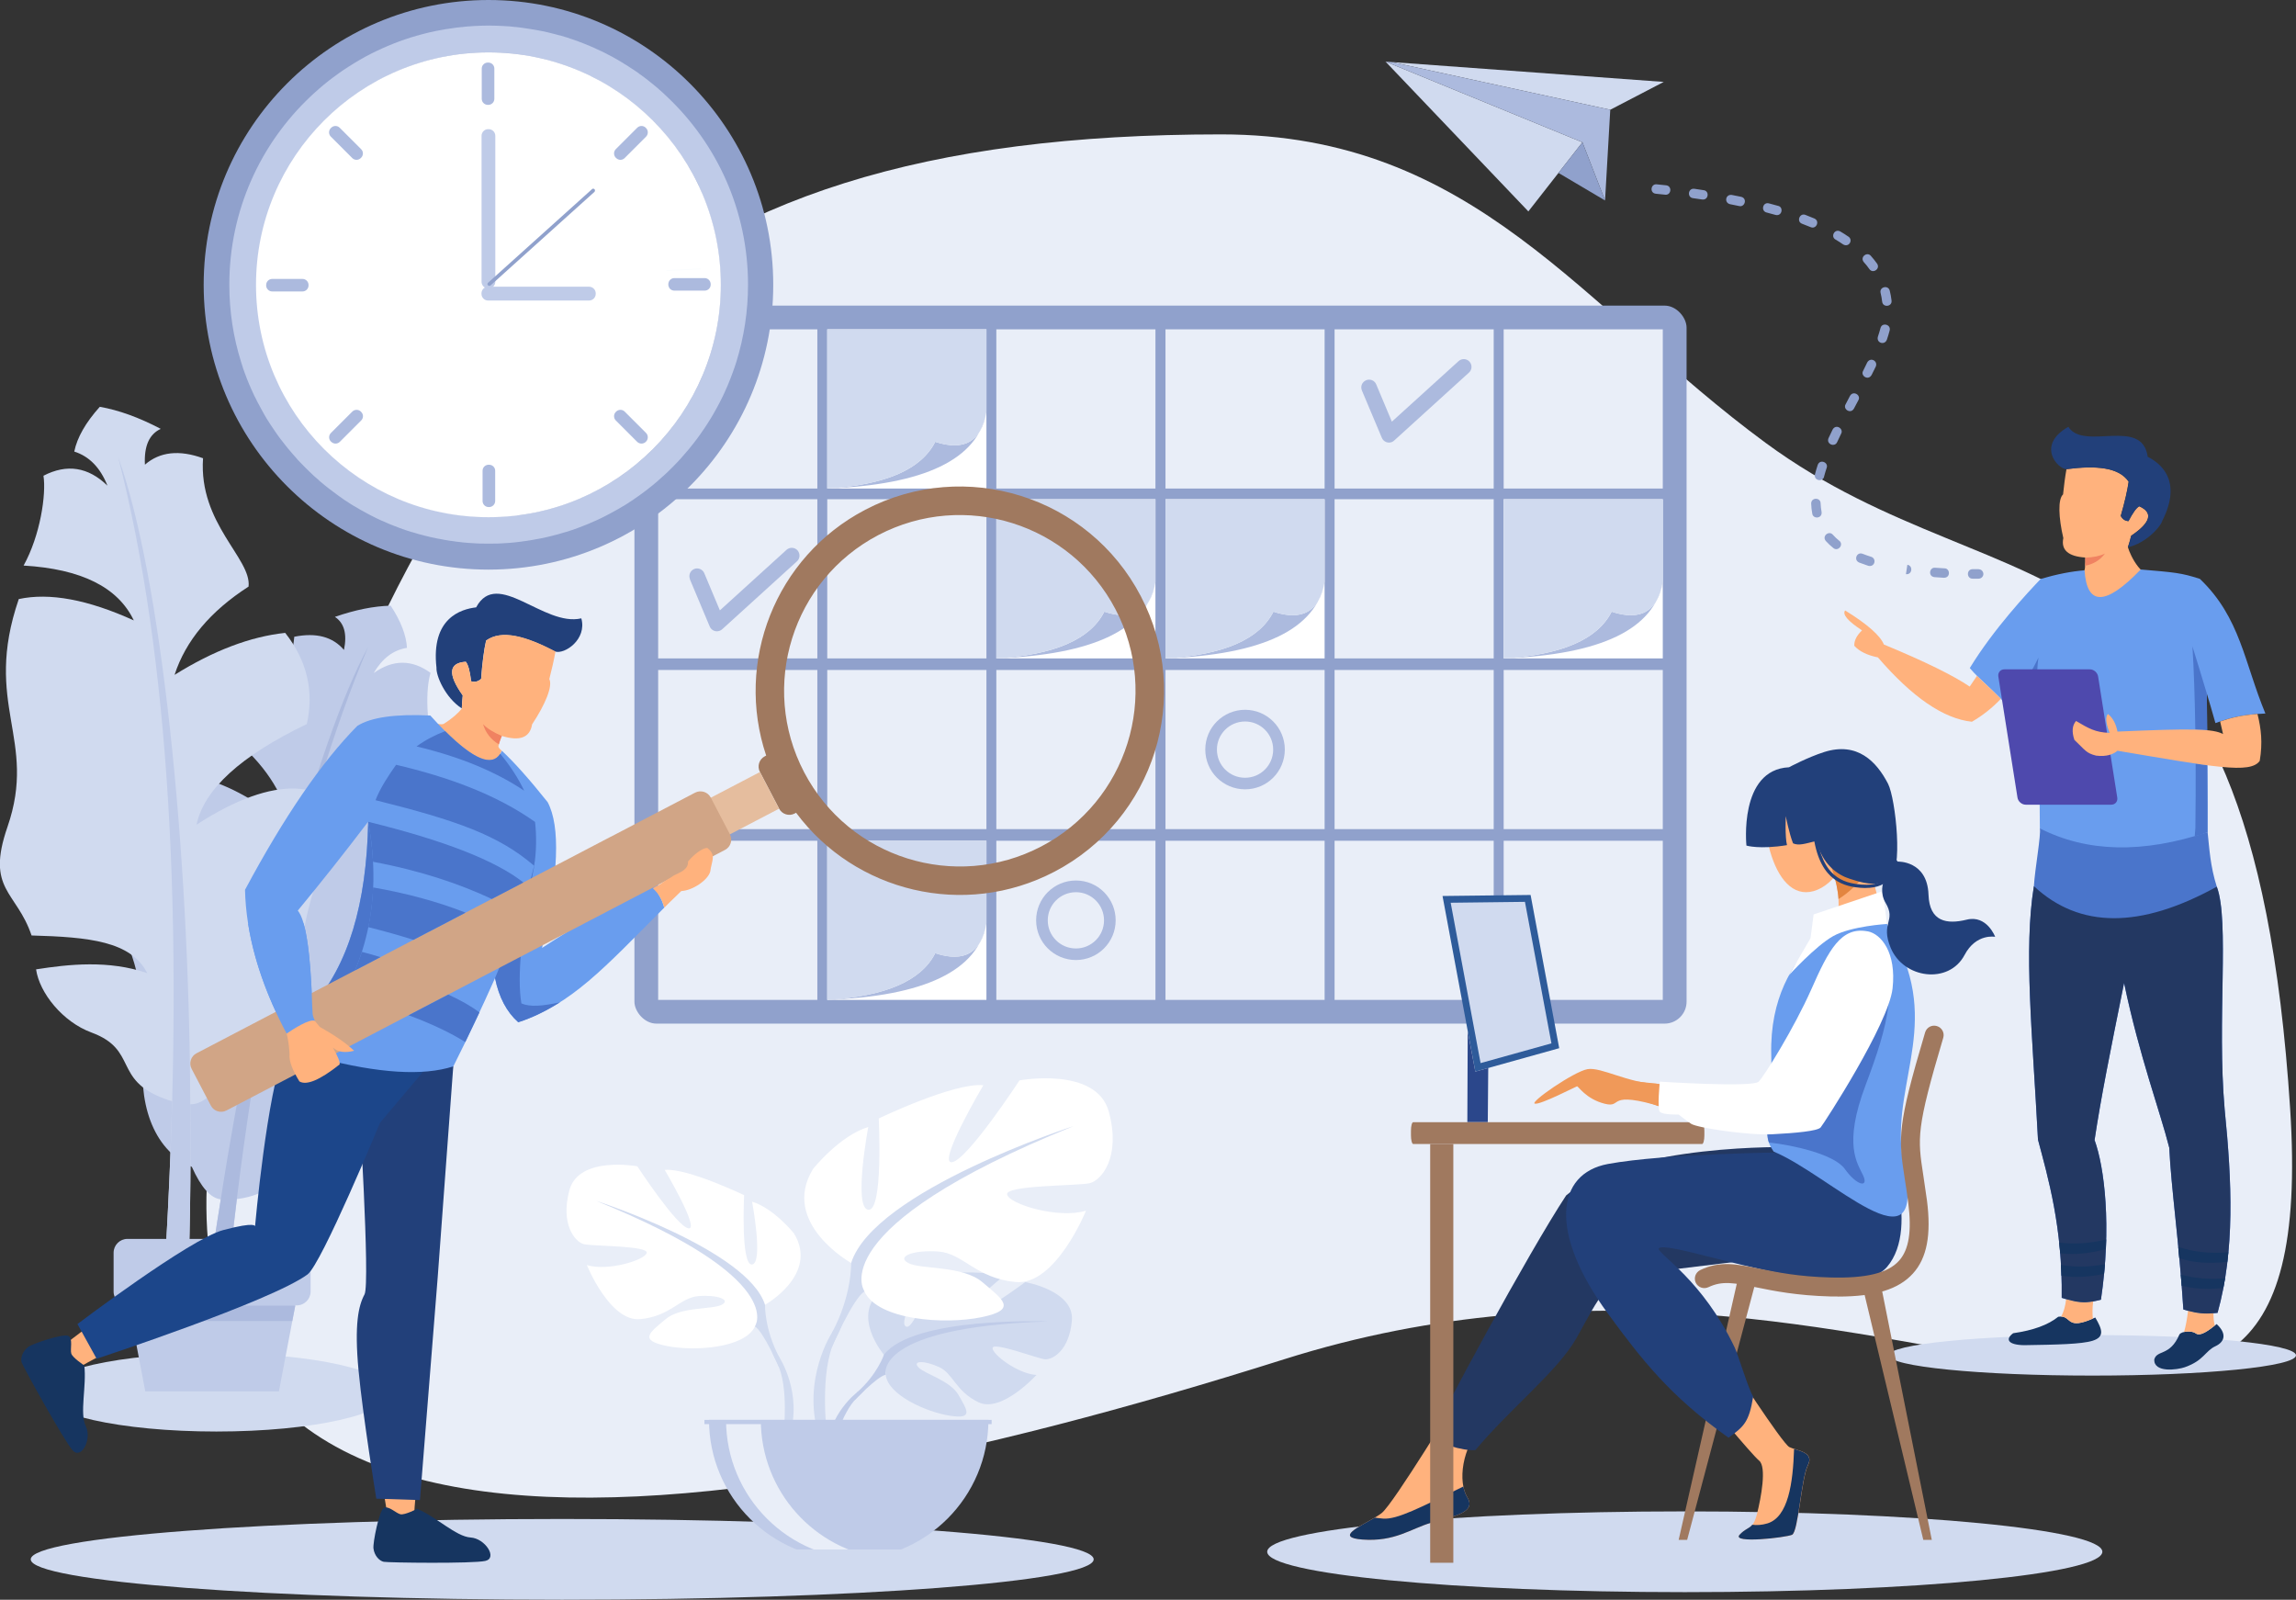 <svg xmlns="http://www.w3.org/2000/svg" id="Ebene_2" data-name="Ebene 2" viewBox="0 0 357.12 248.8"><rect x="0" y="0" width="357.12" height="248.8" fill="#333333" stroke="none"/><defs><style>      .cls-1 {        fill: #2b478b;      }      .cls-1, .cls-2, .cls-3, .cls-4, .cls-5, .cls-6, .cls-7, .cls-8, .cls-9, .cls-10, .cls-11, .cls-12, .cls-13, .cls-14, .cls-15, .cls-16, .cls-17, .cls-18, .cls-19, .cls-20, .cls-21, .cls-22, .cls-23, .cls-24, .cls-25, .cls-26, .cls-27, .cls-28 {        stroke-width: 0px;      }      .cls-1, .cls-2, .cls-3, .cls-4, .cls-7, .cls-8, .cls-9, .cls-10, .cls-11, .cls-14, .cls-15, .cls-16, .cls-17, .cls-18, .cls-19, .cls-20, .cls-21, .cls-23, .cls-24, .cls-26, .cls-27, .cls-28 {        fill-rule: evenodd;      }      .cls-2, .cls-22 {        fill: #90a1cc;      }      .cls-3, .cls-6 {        fill: #e9eef8;      }      .cls-4 {        fill: #acbade;      }      .cls-5, .cls-27 {        fill: #bfcbe8;      }      .cls-7 {        fill: #1c468a;      }      .cls-8 {        fill: #163560;      }      .cls-9 {        fill: #d1a586;      }      .cls-10 {        fill: #4a75cb;      }      .cls-11 {        fill: #f08261;      }      .cls-12, .cls-14 {        fill: #a0795f;      }      .cls-13, .cls-15 {        fill: #fff;      }      .cls-16 {        fill: #233862;      }      .cls-17 {        fill: #f09959;      }      .cls-18 {        fill: #fbfdfe;      }      .cls-19 {        fill: #d0daef;      }      .cls-20 {        fill: #ffb27d;      }      .cls-21 {        fill: #699dee;      }      .cls-23 {        fill: #22407a;      }      .cls-24 {        fill: #4e49ad;      }      .cls-25 {        fill: #e5bd9e;      }      .cls-26 {        fill: #e38540;      }      .cls-28 {        fill: #2e5b9a;      }    </style></defs><g id="Layer_1" data-name="Layer 1"><path class="cls-19" d="m87.44,236.24c45.66,0,82.67,2.81,82.67,6.28s-37.01,6.28-82.67,6.28-82.66-2.81-82.66-6.28,37.01-6.28,82.66-6.28Z"></path><path class="cls-3" d="m189.92,20.9c39.52,0,56.17,27,84.71,47.98,37.77,27.78,75.53,9.7,81.58,103.56,5.38,83.53-61.78,9.04-156.47,38.96-94.69,29.93-191.13,41.97-162.52-54.84C65.84,59.74,98.08,20.9,189.92,20.9Z"></path><path class="cls-19" d="m137.49,210.7s-5.29-6.17-.32-10.1c0,0,3.62-2.19,6.58-2.02,0,0-4.2,7.03-2.84,7.73,1.35.69,4.1-8.17,4.1-8.17,0,0,8.26-.8,10.91.47,0,0-7.06,5.77-5.57,6.12,1.48.35,9.11-5.33,9.11-5.33,0,0,7.67,1.31,7.26,5.99-.4,4.69-3.06,6.14-4.22,6.01-1.16-.13-7.96-2.72-8.11-1.77-.15.95,3.94,4.06,6.82,4.21,0,0-5.42,5.97-9.01,4.25-3.6-1.73-3.91-4.46-6.14-5.48-2.25-1.03-4.17-1.02-3.23.02.93,1.04,4.98,2.07,6.26,4.33,1.28,2.27,2.44,3.8-1.29,3.23-3.71-.56-9.78-3.28-10.03-6.4l-.27-3.12Z"></path><path class="cls-27" d="m162.96,205.52s-20.86-.8-25.47,5.17c0,0-1.01,3.05-4.15,5.82l-.49,1.34s3.61-3.81,4.91-4.04c0,0-2.03-7.39,25.2-8.29Z"></path><path class="cls-27" d="m133.34,216.52s-4.48,3.32-4.8,9.23l.82.07s1.43-6.12,4.01-8.51-.04-.79-.04-.79Z"></path><path class="cls-15" d="m118.99,202.93s8.42-4.72,4.5-11.11c0,0-3.15-3.92-6.51-4.93,0,0,1.79,9.53,0,9.77-1.79.22-1.24-10.78-1.24-10.78,0,0-8.87-4.26-12.35-3.93,0,0,5.5,9.31,3.71,9.09-1.8-.22-7.97-9.65-7.97-9.65,0,0-9.09-1.68-10.56,3.7-1.45,5.38.91,8.08,2.25,8.41s9.99.22,9.77,1.35c-.23,1.12-6.06,2.91-9.31,1.9,0,0,3.59,8.87,8.3,8.41,4.72-.44,6.17-3.36,9.09-3.59,2.92-.22,5.06.57,3.6,1.35-1.47.78-6.41.26-8.76,2.26-2.36,2-4.26,3.24.12,4.14,4.38.9,12.23.34,13.8-3.03l1.57-3.37Z"></path><path class="cls-19" d="m92.74,186.77s23.56,7.63,26.25,16.16c0,0-.11,3.81,2.24,8.19v1.68s-2.46-5.72-3.81-6.5c0,0,5.28-7.41-24.68-19.53Z"></path><path class="cls-19" d="m121.23,211.12s3.65,5.52,1.57,12.23l-.94-.25s.91-7.4-.99-11.12c-1.9-3.72.36-.87.36-.87Z"></path><path class="cls-15" d="m132.39,196.43s-11.1-6.22-5.92-14.64c0,0,4.14-5.18,8.58-6.51,0,0-2.36,12.57,0,12.87,2.37.3,1.63-14.2,1.63-14.2,0,0,11.69-5.62,16.27-5.17,0,0-7.26,12.27-4.88,11.97,2.37-.29,10.5-12.72,10.5-12.72,0,0,11.98-2.22,13.9,4.88,1.92,7.1-1.18,10.65-2.95,11.1-1.78.44-13.17.29-12.87,1.76.29,1.49,7.99,3.85,12.27,2.52,0,0-4.73,11.69-10.94,11.1-6.21-.59-8.13-4.44-11.98-4.74-3.84-.29-6.66.75-4.73,1.78,1.92,1.04,8.42.34,11.53,2.98,3.11,2.64,5.63,4.27-.14,5.45-5.77,1.19-16.12.45-18.2-3.99l-2.07-4.44Z"></path><path class="cls-19" d="m167,175.13s-31.06,10.05-34.61,21.29c0,0,.14,5.04-2.96,10.8v2.22s3.26-7.54,5.03-8.58c0,0-6.95-9.77,32.54-25.73Z"></path><path class="cls-19" d="m129.43,207.22s-4.79,7.27-2.06,16.13l1.24-.33s-1.21-9.76,1.3-14.67c2.51-4.9-.48-1.14-.48-1.14Z"></path><path class="cls-27" d="m132.01,242.55c12.01,0,21.73-9.72,21.73-21.73h-43.46c0,12,9.72,21.73,21.73,21.73Z"></path><path class="cls-3" d="m137.36,242.39c-.88.11-1.79.16-2.69.16-12.01,0-21.74-9.72-21.74-21.73h5.41c0,11.09,8.3,20.23,19.03,21.56Z"></path><path class="cls-19" d="m154.04,243.66h-44.06c0-1.48,1.19-2.68,2.67-2.68h38.71c1.47,0,2.67,1.2,2.67,2.68h0Z"></path><rect class="cls-5" x="109.57" y="220.83" width="44.67" height=".66"></rect><path class="cls-19" d="m262.05,235.06c35.87,0,64.95,2.81,64.95,6.28s-29.08,6.28-64.95,6.28-64.95-2.82-64.95-6.28,29.08-6.28,64.95-6.28Z"></path><path class="cls-19" d="m325.45,207.64c17.49,0,31.67,1.41,31.67,3.15s-14.18,3.15-31.67,3.15-31.66-1.41-31.66-3.15,14.17-3.15,31.66-3.15Z"></path><path class="cls-20" d="m334.34,89.29c-.79.06-1.55-.88-1.78-1.16-.84-1.07-1.38-2.32-1.59-3.03.16-.46.33-1.06.51-1.78,3.05-2.06,3.47-3.6,1.25-4.59-.45.25-1,1.02-1.67,2.31-.52-.02-.93-.29-1.2-.81.63-2.18,1.03-3.96,1.23-5.32-1.5-2.23-5.02-2.55-9.67-1.95-.22,1.23-.39,2.55-.53,3.93-.82.75-.71,3.57.04,6.8-.38,1.84.76,2.85,3.41,3.02.02.44-.02.95-.03,1.26,0,.28-.01.84-.31.93l-.49.12c.05,6.59,3.42,7.86,10.82.25Z"></path><path class="cls-23" d="m321.43,72.97c4.65-.61,8.16-.28,9.67,1.95-.19,1.36-.6,3.13-1.23,5.32.27.51.67.79,1.2.81.67-1.29,1.22-2.06,1.67-2.31,2.21.99,1.8,2.53-1.25,4.59-.18.71-.35,1.31-.51,1.78,2.74-.62,5.03-3.07,5.35-4.13,3.2-6.31-.37-8.98-2.28-9.94-.84-6.25-9.95-.85-12.34-4.66-5.02,2.86-1.69,6.54-.28,6.6Z"></path><path class="cls-11" d="m327.41,86.09c-.75.37-1.77.59-3.06.65.02.43,0,.95-.03,1.25,1.3-.25,2.33-.88,3.09-1.9Z"></path><path class="cls-8" d="m339.89,212.61c2.88-1.01,3.12-2.51,4.68-3.23,1.57-.73,1.75-2.04.21-3.45-1.13.91-2.54,2.02-3.28,1.43-.49-.4-2.18-.37-2.52.2-1.46,3.42-3.51,2.33-3.91,3.89-.05,2.06,3.49,1.63,4.82,1.17Z"></path><path class="cls-8" d="m314.84,209.21c5.1-.08,8.9-.15,10.65-.69,1.9-.6,1.5-1.76.41-3.61-4.79,2.21-3.51-.46-5.76-.12-1.57,1.27-3.91,2.12-7.01,2.56-1.3.96-.77,1.82,1.7,1.86Z"></path><path class="cls-21" d="m317.39,90.04c2.54-.74,4.83-1.19,6.84-1.34.37,5.58,3.28,5.54,8.74-.13,5.25.45,6.28.51,9.2,1.46,6.31,6.03,6.89,12.99,10.19,20.94-3.65.17-5.29.61-7.77,1.49-.54-1.9-.98-3.43-1.34-4.59.1,10.48.14,17.67.12,21.54-12.08,4.79-22.03,3.15-26.09-.58-.06-9.32-.13-16.7-.23-22.13-1.45,1.7-2.79,3.02-4.02,3.96-2.96-3.4-4.97-4.76-6.65-6.76,3.72-6.1,9.05-11.78,11.02-13.85Z"></path><path class="cls-20" d="m293.05,100.25c6.35,2.63,10.79,4.82,13.32,6.53l1.13-1.67c1.05,1.05,2.25,2.08,3.71,3.58-1.35,1.42-2.81,2.58-4.5,3.56-4.41-.47-9.28-3.81-14.62-10.01-1.66-.33-2.89-.94-3.67-1.8-.04-.8.36-1.6,1.2-2.4-2.21-1.45-3.09-2.48-2.63-3.1,3.47,2.14,5.48,3.92,6.04,5.32Z"></path><path class="cls-10" d="m317.27,128.83c.23.91-.75,6.23-.92,9-1.6,9.91-.23,22.82.64,39.41,1.55,5.85,3.83,13.64,3.69,24.6,2.69.82,3.67.91,6.1.29,1.7-11.44.54-20.61-.99-24.83.98-6.54,2.45-13.87,4.59-24.43,2.4,11.51,5.62,20.05,7.03,25.63.28,6.22,1.53,14.6,2.19,25.15,2,.61,3.24.78,5.32.53,2.7-9.71,2.25-20.27,1.1-31.69-1.2-13.72.79-29.23-1.22-34.59-1.02-3.18-1.16-6.01-1.43-8.49-10.08,3.36-18.78,3.16-26.09-.58Z"></path><path class="cls-10" d="m341.5,118.76c.65.1,1.27.18,1.83.26.04,4.62.04,8.08.03,10.39-.57.25-1.37.55-1.99.63,0-.3.1-.98.1-1.28.04-3.53.06-6.86.04-10h0Zm-29.52-9.26c1.78-1.49,3.47-3.89,5.08-7.22-.18,1.16-.25,2.71-.21,4.66-1.37,1.58-2.64,2.83-3.82,3.71-.36-.42-.71-.8-1.04-1.16h0Zm29.02-9.01c.78,2.52,1.54,4.98,2.25,7.37.02,2.03.04,3.93.05,5.71-.51-.05-1.12-.08-1.84-.1-.08-4.92-.22-9.25-.45-12.99Z"></path><path class="cls-24" d="m325.06,104.1h-13.3c-.61,0-1.03.5-.94,1.11l2.98,18.84c.1.61.67,1.1,1.28,1.1h13.31c.61,0,1.02-.49.93-1.1l-2.98-18.84c-.1-.61-.67-1.11-1.28-1.11Z"></path><path class="cls-20" d="m351.13,111.04c.58,2.34.82,4.47.35,7.29-1.44,2.09-7.23.93-22.13-1.57-.54.49-1.64.98-3.32.76-1.56-.39-1.64-.8-3.38-2.45-.43-1.28-.34-2.26.26-2.94,1.97,1.17,3.01,1.78,5.22,1.85-.59-1.51-.68-2.5-.26-2.94.75.61,1.25,1.52,1.48,2.74,11.76-.51,14.86-.44,16.42.38-.17-.74-.32-1.39-.45-1.95,1.83-.62,3.32-.98,5.83-1.17Z"></path><path class="cls-20" d="m325.57,202.4c-.12.99-.13,1.89-.05,2.68-4.01,1.75-3.33-.27-4.94-.32.41-.7.66-1.61.79-2.71,1.75.49,2.74.61,4.2.35h0Zm18.71,1.83c0,.74.06,1.37.21,1.92-1.07.85-2.3,1.74-2.99,1.2-.33-.26-1.17-.34-1.79-.19.26-.88.46-1.98.62-3.3,1.4.37,2.48.5,3.96.37Z"></path><path class="cls-16" d="m316.36,137.83c7.09,6.61,16.57,6.63,28.44.07,2,5.36.01,20.87,1.22,34.59,1.15,11.42,1.6,21.98-1.1,31.69-.21.02-.43.05-.63.06-1.48.13-2.56,0-3.96-.37-.24-.06-.48-.14-.73-.21-.66-10.56-1.91-18.94-2.19-25.15-1.4-5.58-4.62-14.12-7.03-25.63-2.14,10.57-3.61,17.89-4.59,24.43,1.53,4.22,2.69,13.39.99,24.83-.45.12-.84.2-1.21.27-1.46.26-2.45.14-4.2-.35-.22-.06-.45-.13-.69-.21.15-10.96-2.14-18.75-3.69-24.6-.87-16.59-2.24-29.5-.64-39.41Z"></path><path class="cls-8" d="m327.54,194.27c-2.59.7-4.95.92-7.1.64-.04-.57-.1-1.12-.15-1.67,2.36.31,4.8.14,7.31-.47-.01.49-.03.99-.06,1.5h0Zm18.9,1.97c-2.82.34-5.31.16-7.48-.56-.05-.59-.11-1.17-.16-1.75,2.44.8,5.03,1.07,7.79.82-.05.5-.1.99-.15,1.48h0Zm-7.11,3.72c-.05-.58-.09-1.16-.13-1.73,2.17.59,4.47.78,6.89.57-.09.5-.17,1-.27,1.51-2.39.27-4.55.15-6.48-.35h0Zm-18.77-3.23c2.19.37,4.48.33,6.84-.12-.04.5-.09,1-.14,1.51-2.42.51-4.62.61-6.63.28-.02-.57-.04-1.13-.08-1.68Z"></path><path class="cls-27" d="m31.12,120.94c-3.5,3.31-5.08,7.26-4.77,11.87,8.28,5.65,12.55,10.92,12.84,15.84-9.72-8.66-17.03-8.64-20.32-3.32,2.42,2.93,4.12,13.07,3.53,17.73-1.03,8.25,1.22,15.64,7.44,18.42,1.43,3.19,2.93,4.88,4.5,5.05-1.5,9.23-2.77,18.61-3.8,28.11,1.05.55,2.56.49,3.36-.06.32-3.71.55-6.32.79-8.07.65-6.91,1.36-13.57,2.16-20.03.39-.04.76-.11,1.14-.18,7.28-1.53,4.5-6.08,11.15-7.44,4.1-.84,7.84-4.3,8.76-7.4-4.26-1.35-9.64-2.78-15.09-1.77,2.84-3.98,8.59-3.68,16.38-2.71,2.95-5.73,7.14-5.21,5.48-14.17-2.31-12.5,5.86-15.97,3.11-31.01-4.01-1.52-9.34-1.34-15.96.53,2.8-4.15,8.13-5.88,15.99-5.15-1.63-4.41-1.61-10.11-.84-12.53-2.91-2.11-5.87-2.1-8.85.03,1.34-2.29,3.06-3.59,5.18-3.92-.11-1.96-.95-4.15-2.53-6.56-2.61.06-5.51.64-8.68,1.74,1.45.95,1.92,2.66,1.41,5.14-1.75-2.05-4.32-2.73-7.73-2.05-.71,8.94-8.63,12.55-8.76,16.4,4.66,4.1,7.39,8.58,8.19,13.43-4.76-4.07-9.45-6.72-14.09-7.93Z"></path><path class="cls-4" d="m30.54,214.64c1.03-9.5,2.3-18.87,3.8-28.11,5.37-34.86,14.77-70.87,22.93-85.94-10.9,25.7-18.43,61.01-22.59,105.92-.24,1.75-.47,4.36-.79,8.07-.8.55-2.31.61-3.36.06Z"></path><path class="cls-19" d="m44.37,98.44c3.38,4.31,4.5,9.04,3.35,14.17-10.28,4.94-15.99,10.16-17.15,15.65,12.42-8.08,20.65-6.82,23.45-.28-3.23,2.89-6.87,14.02-7.01,19.37-.23,9.46-4.02,17.4-11.5,19.46-2.15,3.37-4.13,5.01-5.92,4.93.13,10.65-.04,21.42-.5,32.3-1.27.43-2.95.11-3.76-.64.26-4.23.44-7.22.47-9.23.45-7.87.78-15.51.97-22.9-.43-.12-.84-.25-1.26-.42-7.94-2.95-4.02-7.59-11.29-10.27-4.48-1.65-8.09-6.17-8.61-9.82,5.04-.79,11.33-1.48,17.29.59-2.51-4.97-9.04-5.61-17.99-5.86-2.35-6.94-7.15-7.07-3.75-16.88,4.73-13.68-3.89-18.97,1.76-35.44,4.79-1.03,10.75.08,17.89,3.32-2.46-5.16-8.16-8-17.14-8.53,2.6-4.69,3.54-11.1,3.09-13.97,3.64-1.88,6.95-1.37,9.95,1.54-1.11-2.8-2.83-4.56-5.16-5.3.45-2.19,1.77-4.51,3.97-6.96,2.92.51,6.09,1.65,9.48,3.43-1.79.83-2.61,2.68-2.46,5.57,2.31-2.01,5.33-2.34,9.04-1-.71,10.18,7.58,15.61,7.08,19.96-5.94,3.83-9.78,8.4-11.51,13.73,6.04-3.77,11.78-5.95,17.2-6.53Z"></path><path class="cls-27" d="m29.09,204.06c.46-10.88.63-21.65.5-32.3-.13-40.17-4.57-82.3-11.21-100.66,7.91,30.79,10.38,71.82,7.42,123.1-.03,2.02-.21,5.01-.47,9.23.81.74,2.49,1.06,3.76.64Z"></path><path class="cls-19" d="m33.65,210.46c-14.95,0-27.07,2.72-27.07,6.09s12.13,6.09,27.07,6.09,27.08-2.72,27.08-6.09-12.13-6.09-27.08-6.09Z"></path><path class="cls-27" d="m19.82,192.68h26.34c1.18,0,2.15.97,2.15,2.15v6.05c0,1.17-.97,2.14-2.15,2.14h-26.34c-1.19,0-2.15-.97-2.15-2.14v-6.05c0-1.18.96-2.15,2.15-2.15Z"></path><polygon class="cls-27" points="20.05 203.03 45.93 203.03 43.38 216.4 22.6 216.4 20.05 203.03"></polygon><polygon class="cls-4" points="45.93 203.03 20.05 203.03 20.51 205.45 45.46 205.45 45.93 203.03"></polygon><rect class="cls-22" x="98.68" y="47.53" width="163.65" height="111.67" rx="3.42" ry="3.42"></rect><rect class="cls-6" x="102.37" y="51.22" width="24.76" height="24.76"></rect><rect class="cls-13" x="128.67" y="51.22" width="24.76" height="24.76"></rect><rect class="cls-6" x="154.97" y="51.22" width="24.75" height="24.76"></rect><rect class="cls-6" x="181.28" y="51.22" width="24.75" height="24.76"></rect><rect class="cls-6" x="207.58" y="51.22" width="24.75" height="24.76"></rect><rect class="cls-6" x="233.88" y="51.22" width="24.75" height="24.76"></rect><rect class="cls-6" x="102.37" y="77.64" width="24.76" height="24.76"></rect><rect class="cls-6" x="128.67" y="77.64" width="24.76" height="24.76"></rect><rect class="cls-13" x="154.97" y="77.64" width="24.75" height="24.76"></rect><rect class="cls-13" x="181.28" y="77.64" width="24.75" height="24.76"></rect><rect class="cls-6" x="207.58" y="77.64" width="24.75" height="24.76"></rect><rect class="cls-13" x="233.88" y="77.64" width="24.75" height="24.76"></rect><rect class="cls-6" x="102.37" y="104.2" width="24.76" height="24.75"></rect><rect class="cls-6" x="128.67" y="104.2" width="24.76" height="24.75"></rect><rect class="cls-6" x="154.97" y="104.2" width="24.75" height="24.75"></rect><rect class="cls-6" x="181.28" y="104.2" width="24.75" height="24.75"></rect><rect class="cls-6" x="207.58" y="104.2" width="24.75" height="24.75"></rect><rect class="cls-6" x="233.88" y="104.2" width="24.75" height="24.75"></rect><rect class="cls-6" x="102.37" y="130.76" width="24.76" height="24.75"></rect><rect class="cls-13" x="128.67" y="130.76" width="24.76" height="24.75"></rect><rect class="cls-6" x="154.97" y="130.76" width="24.75" height="24.75"></rect><rect class="cls-6" x="181.28" y="130.76" width="24.75" height="24.75"></rect><rect class="cls-6" x="207.58" y="130.76" width="24.75" height="24.75"></rect><rect class="cls-6" x="233.88" y="130.76" width="24.75" height="24.75"></rect><polygon class="cls-28" points="224.37 139.35 238.07 139.19 242.52 163.02 229.47 166.66 224.37 139.35"></polygon><polygon class="cls-19" points="225.64 140.4 230.29 165.34 241.31 162.27 237.19 140.26 225.64 140.4"></polygon><polygon class="cls-1" points="228.23 174.52 231.41 174.52 231.48 166.1 229.47 166.66 228.29 160.38 228.23 174.52"></polygon><path class="cls-14" d="m264.75,177.92h-44.94c-.19,0-.35-.61-.35-1.36v-.67c0-.75.15-1.36.35-1.36h44.94c.19,0,.35.61.35,1.36v.67c0,.75-.16,1.36-.35,1.36Z"></path><path class="cls-20" d="m287.08,129.02c1.2,4.25-1.74,8.65-4.99,9.57-3.25.92-5.57-1.98-6.78-6.23-1.21-4.26.44-8.46,3.69-9.39,3.25-.92,6.87,1.78,8.08,6.05Z"></path><path class="cls-20" d="m268.86,211.56s8.34,12.94,9.46,13.5c1.13.57,3.95.7,2.89,2.82-1.05,2.11-1.48,10.41-2.46,10.82-.98.43-9.43,1.41-8.16,0,1.27-1.4,2.05-.69,2.69-3.23.64-2.53,1.53-7.31.34-8.3-1.2-.98-8.51-9.84-8.51-9.84l3.76-5.77Z"></path><path class="cls-20" d="m226.92,217.12s-10.13,16.69-12,18.19c-1.87,1.5-8.07,3.75-3,4.13,5.06.37,7.51-1.69,10.69-2.62,3.18-.94,7.13-1.5,5.62-3.94-1.49-2.44-.88-7.77,2.36-11.14,3.24-3.38-3.67-4.61-3.67-4.61Z"></path><path class="cls-16" d="m278.61,178.41s-25.08-.66-35.01,7.51c-5.82,8.81-19.87,34.82-20.97,37.69.75.75,4.97,2.1,6.85,1.92,5.53-6.6,12.84-12.3,15.76-17.48,3.58-6.38,4.68-9.56,10.5-10.12,5.82-.57,18.94-2.44,22.89-2.44s0-17.07,0-17.07Z"></path><polygon class="cls-14" points="300.47 239.49 299.15 239.49 289.73 200.17 292.62 200.17 300.47 239.49"></polygon><polygon class="cls-14" points="261.1 239.49 262.42 239.49 273.23 198.78 270.34 198.78 261.1 239.49"></polygon><path class="cls-23" d="m292.89,176.69l-14.58,2.52s-19.36.17-28.22,1.82c-8.06,1.5-9.24,10.65,0,23.26,5.25,7.16,9.69,12.87,18.77,19.31,2.32-1.7,3.19-2.34,3.83-6.42-.66-.9-2.36-6.54-2.89-7.64-5.02-10.5-11.72-14.32-11.82-15.35,1.13-1.82,29.81,9.53,35.52,2.86,5.44-6.38-.61-20.36-.61-20.36Z"></path><path class="cls-21" d="m293.5,143.7c-3.84-.54-7.75.19-11.41,2.84-3.2,3.26-6.81,8.63-6.59,17.49.28,11.25-1.75,11.97.37,15.07,8.8,3.63,23.85,19.24,20.31,2.51-2.58-12.13,5.63-21.16-.98-34.6-.54-1.1-1.22-2.16-1.7-3.31Z"></path><path class="cls-10" d="m275.49,168.26c-.16,5.86-.99,7.59-.35,9.43,3.58.37,10.15,1.8,11.79,4.1,1.87,2.62,3.74,3,2.88,1.06-.88-1.94-3.19-4.69.38-14.13,3.56-9.45,5.25-15.81,1.75-22.39l-16.43,21.92Z"></path><path class="cls-20" d="m293.5,143.7c-2.37-5.6-2.94-11.89-2.94-11.89l-6.19,1.83s3.52,7.87.15,10.69c-.73.6-1.55,1.32-2.41,2.2,3.66-2.64,7.57-3.38,11.41-2.84Z"></path><path class="cls-26" d="m290.74,133.31c-.37-.33-.83-.74-1.3-1.16l-5.05,1.49v.03c.12.28,1.4,3.28,1.57,6.16,1.5-.92,3.15-2.4,5.03-5-.1-.58-.17-1.09-.24-1.52Z"></path><path class="cls-17" d="m289.15,145.45c-6.38,2.23-5.66,8.95-11.53,18.85-3.04,5.13-5.86,5.05-5.86,5.05,0,0-7.12.06-15.74-.99-5.39-.66-5.74.95-1.99,2.29,7.57,2.7,15.42,5.61,21.75,4.91,6.33-.7,17.16-16.86,17.72-21.06.77-5.82-1.15-10.17-4.35-9.05Z"></path><path class="cls-14" d="m285.87,201.64c-.4,0-.8,0-1.22-.01-5.18-.14-8.71-.85-11.55-1.43-3.35-.67-5.2-1.05-7.37-.01-.74.35-1.61.04-1.97-.69-.35-.73-.04-1.61.69-1.97,3.07-1.47,5.65-.94,9.23-.21,2.72.55,6.11,1.24,11.03,1.36,5.55.15,8.94-.68,10.66-2.6,1.55-1.72,2-4.58,1.44-9-.19-1.49-.38-2.74-.56-3.84-.47-3.09-.79-5.12-.4-8.27.36-2.92,1.33-6.83,3.58-14.4.23-.78,1.05-1.23,1.83-.99.78.23,1.23,1.05.99,1.83-4.21,14.17-4,15.56-3.1,21.38.17,1.12.36,2.38.57,3.92.68,5.33,0,8.94-2.17,11.34-2.23,2.47-5.86,3.6-11.7,3.6Z"></path><path class="cls-8" d="m227.61,231.19c-6.72,3.29-10.33,5.17-12.49,4.99-.51-.04-.94-.1-1.28-.15-2.4,1.41-6.22,3.09-1.92,3.41,5.06.37,7.51-1.69,10.69-2.62,3.19-.94,7.13-1.5,5.62-3.94-.29-.47-.49-1.04-.63-1.69Z"></path><path class="cls-8" d="m279.05,225.34c-.17,5.32-.9,10.6-4.15,11.59-.86.26-1.65.3-2.35.21-.51.63-1.14.64-1.98,1.56-1.27,1.41,7.18.43,8.16,0,.98-.42,1.41-8.71,2.46-10.82.87-1.74-.88-2.14-2.15-2.54Z"></path><path class="cls-17" d="m257.63,168.54c-4.31-.06-8.59-2.63-10.71-2.26-2.13.38-9.07,5.19-8.19,5.37.88.19,6.38-2.66,6.56-2.7.19-.05,1.38,1.98,4.31,2.71,2.94.74.02-2.2,9.13.55,5.92,1.79-1.1-3.68-1.1-3.68Z"></path><path class="cls-15" d="m292.86,138.59l.64,5.11s-5.59.33-8.37,1.89c-2.77,1.56-6.87,6.08-6.87,6.08l3.35-5.76.48-3.69,10.77-3.63Z"></path><path class="cls-15" d="m290.49,144.85c-4.15-.78-6.07,2.93-8.75,9-2.69,6.06-7.28,13.43-8.19,14.37-.92.95-15.38,0-15.38,0,0,0-.43,4.19,0,4.69.44.5,2.93.43,2.93.43,0,0,1,.8,1.94,1.44.95.63,8.88,1.81,12.57,1.63,3.69-.19,7.06-.5,7.57-1.06.49-.57,10.57-16.07,11.19-21.63.62-5.57-1.77-8.48-3.88-8.88Z"></path><path class="cls-23" d="m278.26,119.33c-7.85.38-6.62,12.18-6.62,12.18,0,0,2.04.63,6.31-.07-.33-1.27-.19-4.51-.19-4.51,0,0,.5,2.62,1.13,4.23.9.41,1.92.04,3.66-.38.89,3.74,3.4,5.34,5.13,5.88,1.9.6,3.91,1.31,6.16.18,2.26-1.12,1.01-12.63-.17-14.94-1.79-3.47-4.78-6.58-9.94-4.94-2.58.82-5.47,2.37-5.47,2.37Z"></path><path class="cls-23" d="m293.54,131.78l1.62,2.22s4.62-.2,4.8,5.15c.15,4.2,2.83,4.65,5.95,3.88,3.13-.77,4.42,2.67,4.42,2.67,0,0-2.96-.58-4.76,2.82-2.44,4.63-9.49,3.7-11.49-1.1-1.65-3.98.92-4.1-.8-7.01-1.72-2.9,1.28-6.18,1.28-6.18l-1.57-2.14.54-.31Z"></path><path class="cls-23" d="m290.18,138.11c-.51,0-1.06-.04-1.66-.13-2.73-.41-6.4-1.97-6.68-10.7,0-.15.11-.26.25-.27.15,0,.26.11.26.25.13,3.62.84,6.29,2.13,7.95.99,1.26,2.3,1.99,4.12,2.26,2.56.39,4.24-.09,5.04-1.41.06-.12.23-.16.35-.09.12.08.16.23.09.35-.7,1.19-2,1.78-3.89,1.78Z"></path><rect class="cls-12" x="222.45" y="177.92" width="3.6" height="65.13"></rect><path class="cls-4" d="m171.76,95.14c-2.17,4.3-7.77,6.73-16.79,7.26,15.17-.58,23.42-4.54,24.75-11.91-.77,4.58-3.43,6.14-7.96,4.64Z"></path><path class="cls-4" d="m198.06,95.14c-2.17,4.3-7.76,6.73-16.79,7.26,15.17-.58,23.43-4.54,24.75-11.91-.78,4.58-3.43,6.14-7.96,4.64Z"></path><path class="cls-4" d="m145.46,148.25c-2.17,4.3-7.77,6.71-16.79,7.25,15.17-.57,23.42-4.54,24.76-11.91-.78,4.6-3.44,6.14-7.97,4.65Z"></path><path class="cls-4" d="m145.46,68.72c-2.17,4.3-7.77,6.71-16.79,7.26,15.17-.58,23.42-4.55,24.76-11.92-.78,4.6-3.44,6.14-7.97,4.65Z"></path><path class="cls-4" d="m250.67,95.14c-2.17,4.3-7.77,6.73-16.79,7.26,15.17-.58,23.41-4.54,24.75-11.91-.78,4.58-3.43,6.14-7.96,4.64Z"></path><path class="cls-19" d="m154.97,102.4c9.02-.54,14.62-2.96,16.79-7.26,3.27,1.08,5.57.57,6.88-1.52.52-.97.89-2.01,1.08-3.12v-12.85h-24.75v24.76Z"></path><path class="cls-19" d="m181.28,102.4c9.02-.54,14.62-2.96,16.79-7.26,3.27,1.08,5.57.57,6.88-1.52.52-.97.88-2.01,1.08-3.12v-12.85h-24.75v24.76Z"></path><path class="cls-19" d="m128.67,155.51c9.02-.54,14.62-2.95,16.79-7.25,3.27,1.07,5.57.56,6.88-1.54.52-.96.89-2,1.09-3.12v-12.84h-24.76v24.75Z"></path><path class="cls-19" d="m128.67,75.98c9.02-.55,14.62-2.96,16.79-7.26,3.27,1.07,5.57.57,6.88-1.54.52-.96.89-2,1.09-3.12v-12.84h-24.76v24.76Z"></path><path class="cls-19" d="m233.88,102.4c9.02-.54,14.62-2.96,16.79-7.26,3.27,1.08,5.57.57,6.88-1.52.52-.97.88-2.01,1.08-3.12v-12.85h-24.75v24.76Z"></path><path class="cls-4" d="m211.83,60.72c-.26-.62.03-1.32.65-1.58.62-.26,1.33.03,1.58.65l2.43,5.79,10.37-9.41c.49-.45,1.25-.42,1.7.07.45.5.42,1.27-.08,1.71l-11.58,10.52c-.11.12-.24.2-.39.27-.62.26-1.32-.03-1.58-.65l-3.1-7.36Z"></path><path class="cls-4" d="m107.32,90.08c-.26-.62.03-1.32.64-1.58.61-.26,1.32.03,1.58.64l2.43,5.79,10.36-9.41c.49-.45,1.26-.42,1.71.07.44.5.42,1.27-.08,1.71l-11.58,10.52c-.12.12-.25.2-.41.27-.61.26-1.32-.03-1.58-.65l-3.09-7.36Z"></path><path class="cls-4" d="m193.66,110.39c1.71,0,3.25.69,4.37,1.81h0c1.12,1.12,1.81,2.67,1.81,4.37s-.69,3.26-1.81,4.38c-1.12,1.12-2.66,1.81-4.37,1.81s-3.25-.69-4.38-1.81h0c-1.12-1.12-1.81-2.67-1.81-4.38s.69-3.25,1.81-4.37h0c1.13-1.12,2.67-1.81,4.38-1.81h0Zm3.09,3.1c-.79-.79-1.88-1.28-3.09-1.28s-2.31.49-3.1,1.28c-.79.79-1.28,1.88-1.28,3.09s.49,2.31,1.28,3.1c.79.79,1.88,1.28,3.1,1.28s2.3-.49,3.09-1.28c.79-.79,1.28-1.88,1.28-3.1s-.49-2.29-1.28-3.09Z"></path><path class="cls-4" d="m167.35,136.94c1.71,0,3.25.69,4.37,1.81h0c1.12,1.13,1.81,2.67,1.81,4.38s-.69,3.25-1.81,4.37c-1.12,1.12-2.67,1.81-4.37,1.81s-3.25-.69-4.38-1.81h0c-1.12-1.12-1.81-2.66-1.81-4.37s.69-3.25,1.81-4.38h0c1.13-1.12,2.67-1.81,4.38-1.81h0Zm3.09,3.1c-.79-.79-1.88-1.28-3.09-1.28s-2.31.49-3.1,1.28c-.79.79-1.28,1.88-1.28,3.1s.49,2.3,1.28,3.09c.79.79,1.88,1.28,3.1,1.28s2.29-.49,3.09-1.28c.79-.79,1.28-1.88,1.28-3.09s-.49-2.3-1.28-3.1Z"></path><path class="cls-20" d="m64.59,237.82c.1-.86-.22-2.04-.1-3.44.95-10.97,3.01-35.74,3.01-35.74,0,0,2.34-19.63,2.52-32.04-2.52-.22-4.98-.66-7.41-1.26-5.29-1.35-8.83-3.51-13.87-5.95-2.76,10.13-7.84,28.74-7.84,28.74,0,0,.01,3.96-5.27,3.96-4.63,0-23.85,16.1-27.66,18.49.49,1.17,1.74,2.31,2.31,3.46,6.11-5,37.59-16.49,37.59-16.49l8.54-21.65s2.57,26.54.49,28.62,3.68,31.81,3.68,33.32c0,.19,2.41-.03,4.01,0Z"></path><path class="cls-23" d="m55.77,170.24s1.84,29.34.93,31.07c-.93,1.73-1.61,4.6-.93,11.85.69,7.25,2.76,19.92,2.76,19.92l6.79.22,2.76-34.64,2.37-32.11.06-.68-9.21-6.91-5.53,11.29Z"></path><path class="cls-7" d="m12.04,205.91l2.99,5.41s27.11-8.92,32.8-13.11c2.19-1.61,11.28-23.59,11.28-23.59l7.18-8.51.07-4.73-15.4-6.77s-5.6,6.3-6.69,8.85c-2.74,6.35-4.6,27.27-4.6,27.27,0,0,.22-.8-4.95.58-5.18,1.38-22.68,14.62-22.68,14.62Z"></path><path class="cls-8" d="m13.11,212.36s-1.8-1.17-2.02-1.84c-.21-.67.3-2.36-.46-2.75-.75-.41-5.54,1.18-6.25,1.72-.88.68-1.23,1.72-1.01,2.41.22.67,6.6,12.21,7.94,13.68,1.35,1.47,3.03-1.76,2.03-3.78-.99-2.02.16-6.26-.23-9.44Z"></path><path class="cls-8" d="m64.89,234.66s-1.91.99-2.6.85c-.69-.15-1.91-1.43-2.62-.97-.7.46-1.7,5.41-1.58,6.29.14,1.1.88,1.91,1.59,2.07.7.14,13.88.31,15.82-.14,1.94-.45-.05-3.5-2.3-3.64-2.25-.13-5.36-3.23-8.32-4.46Z"></path><path class="cls-23" d="m86.33,101.34c-4.57-2.41-8.32-3.43-10.73-1.71-.33,1.47-.59,3.46-.77,5.95-.48.43-1,.56-1.55.37-.19-1.59-.46-2.59-.83-3.03-2.67.17-2.83,1.92-.47,5.23-.1.8-.14,1.47-.15,2.03-2.6-1.69-4.02-5.11-3.94-6.33-.88-7.74,3.83-9.12,6.17-9.39,3.27-6.12,10.51,3.07,16.36,1.71.91,3.27-2.6,5.64-4.08,5.16Z"></path><path class="cls-20" d="m66.52,112.1c.8.37,2.15.68,2.49.48,1.28-.78,2.31-1.72,2.82-2.37.01-.54.06-1.23.14-2.04-2.35-3.33-2.2-5.08.48-5.25.37.44.65,1.45.83,3.04.56.18,1.08.06,1.56-.37.19-2.5.45-4.5.78-5.98,2.42-1.74,6.18-.7,10.78,1.72-.25,1.37-.58,2.8-.96,4.28.56,1.1-.64,3.98-2.68,7.05-.33,2.05-1.89,2.66-4.71,1.8-.29.66-.54,1.52-.53,1.63.02.17.21.41.5.65h0c-1.08,3.19-4.92,1.63-11.51-4.65Z"></path><path class="cls-21" d="m103.32,141.16c-9.41,9.44-14.38,15.02-22.71,17.82-1.8-1.6-3.01-3.89-3.61-6.86-2.07,4.64-4.22,9.21-6.49,13.73-4.71,1.52-11.63,1.09-20.76-1.3l-1.09-4.23c-.67-.47-2.7-.44-4.07.43-4.34-8.16-6.33-15.71-6.48-22.36,6.08-11.37,11.91-19.87,17.46-25.49,2.12-1.34,5.9-1.88,11.36-1.62,6.11,6.76,9.82,8.58,11.13,5.48,1.9,1.77,4.28,4.43,7.12,7.99,2.01,3.76,1.72,11.32-.87,22.68,5.47-3.57,11.04-6.96,17.21-9.4.73.63,1.44,1.7,1.8,3.15h0Zm-54.76,15.27c5.56-6.26,8.46-15.8,8.7-28.63-3.59,4.73-7.24,9.34-10.94,13.82,1.24,1.49,1.98,6.42,2.24,14.81Z"></path><path class="cls-10" d="m77,152.12c2.97-7.07,5.03-13.04,6.19-17.91-2.09,10.5-2.79,17.78-2.09,21.85,1.35.58,3.26.42,6.02-.18-2.09,1.29-4.2,2.38-6.51,3.11-1.8-1.59-3.01-3.89-3.61-6.86Z"></path><path class="cls-10" d="m48.66,160.31c.06-1.2.03-2.49-.09-3.88,5.56-6.26,8.46-15.8,8.7-28.63,2.36,12.74-.43,23.89-8.37,33.45l-.24-.95Z"></path><path class="cls-11" d="m75.13,112.62c.63.67,1.6,1.28,2.92,1.84-.19.45-.37.98-.46,1.31-1.25-.76-2.07-1.81-2.46-3.16Z"></path><path class="cls-14" d="m177.44,92.72c-8.12-15.55-27.32-21.56-42.86-13.44-14.03,7.34-20.29,23.68-15.41,38.23l-.21.11c-.88.46-1.23,1.55-.76,2.44l2.98,5.7c.45.88,1.55,1.23,2.43.76l.21-.12c9.16,12.32,26.16,16.5,40.19,9.17,15.55-8.12,21.56-27.31,13.43-42.85h0Zm-3.93,2.05c6.99,13.38,1.81,29.89-11.56,36.88-13.37,6.99-29.89,1.81-36.88-11.56-6.99-13.37-1.81-29.88,11.56-36.88,13.37-6.98,29.88-1.81,36.88,11.56Z"></path><rect class="cls-25" x="104.4" y="123.45" width="16.21" height="6.43" transform="translate(-45.86 66.49) rotate(-27.58)"></rect><path class="cls-9" d="m113.53,129.75l-2.98-5.71c-.46-.88-1.55-1.22-2.44-.76l-13.09,6.85h-.02s-28.29,14.79-28.29,14.79h-.01s-7.84,4.1-7.84,4.1l-28.29,14.79c-.88.45-1.23,1.55-.76,2.43l2.98,5.7c.46.89,1.55,1.23,2.43.77l13.1-6.85h.02s28.29-14.8,28.29-14.8l7.84-4.09h0l28.3-14.79c.88-.45,1.22-1.56.76-2.43Z"></path><path class="cls-20" d="m45.04,164.06h0c-.08-1.86-.39-3.48-.95-4.85.87-1.36,2.69-2.27,3.5-2.11l2.15,2.61c2.33,1.3,4.11,2.54,5.34,3.71-1.43.37-2.53.21-3.31-.5.8,1.4,1.15,2.28,1.05,2.63-3.05,2.42-5.13,3.3-6.25,2.64-1.1-1.79-1.61-3.17-1.54-4.13Z"></path><path class="cls-21" d="m38.59,143.67c.84,5.28,2.77,11.01,5.99,17.08,1.04-.7,3.61-2.38,4.4-1.97-.49-1.13-.3-.96-.42-2.35-.18-6.1-.64-10.37-1.34-12.82-2.25.17-5.13.19-8.64.06Z"></path><path class="cls-20" d="m103.32,141.17c.3-.29,1.46-1.47,2.65-2.59,1.72-.07,4.11-1.66,4.5-3.02.25-1.84.97-2.54-.45-3.68-.55-.04-1.77.66-3,2.09.07,1.31-1.31,1.72-2.19,2.18-1.13.76-.33.17-1.62,1.01-.57.47-1.35.75-1.65,1.01.74.67,1.36,1.51,1.76,2.98Z"></path><path class="cls-10" d="m76.49,139.81c-4.91-2.3-10.99-4.39-18.47-5.78-.11-2.03-.36-4.1-.75-6.22,11.74,2.88,19.79,6.01,24.14,9.44l-4.92,2.57h0Zm-20.21,8.23c.93.24,1.89.51,2.9.82l-.32.16-3.65,1.91c.4-.96.76-1.92,1.07-2.9h0Zm7.28,9.86l6.16-3.22c1.94.89,3.56,1.8,4.85,2.78-.73,1.54-1.46,3.08-2.2,4.61-2.3-1.45-5.24-2.84-8.81-4.17h0Zm3.13-12.97l5.72-2.99c-4.34-1.71-9.14-3.01-14.38-3.92-.09,2.11-.34,4.17-.75,6.17,2.56.65,4.9,1.3,7.03,1.98l2.38-1.25h0Zm14.82-21.97c-4.48-2.99-10.04-5.28-16.72-6.87,1.33-.97,2.82-1.76,4.45-2.38,4.43,4.39,7.27,5.57,8.56,3.51,1.57,1.9,2.81,3.81,3.72,5.73h0Zm-19.9-4.02c-1.05,1.48-2.49,3.62-3.2,5.51,12.67,3.16,19.14,5.45,24.66,10.19.38-1.9.39-4.92.15-6.81-6.06-4.29-13.56-7-21.62-8.89Z"></path><path class="cls-2" d="m120.27,44.3c0,24.46-19.83,44.29-44.29,44.29s-44.3-19.83-44.3-44.29S51.51,0,75.98,0s44.29,19.83,44.29,44.3Z"></path><path class="cls-27" d="m75.03,84.54c-.11,0-.2,0-.3,0-.22-.01-.44-.02-.66-.03-.11-.01-.22-.01-.33-.02-.22,0-.43-.02-.65-.04-.11-.01-.21-.01-.32-.02-.25-.02-.5-.05-.75-.07-.06,0-.13,0-.18-.02-.31-.03-.62-.07-.93-.11-.09-.01-.17-.02-.25-.04-.23-.03-.45-.06-.68-.09-.11-.02-.21-.04-.32-.05-.21-.04-.42-.07-.63-.11-.11-.02-.2-.04-.31-.06-.23-.04-.45-.09-.67-.12-.08-.02-.16-.03-.23-.05-.31-.06-.61-.12-.91-.19-.05-.02-.11-.03-.15-.04-.25-.06-.49-.12-.75-.18-.1-.03-.18-.05-.28-.08-.21-.05-.42-.11-.63-.16-.1-.03-.19-.06-.28-.09-.22-.06-.44-.13-.65-.19-.09-.02-.16-.04-.24-.06-.59-.18-1.17-.38-1.74-.59-.08-.03-.16-.06-.23-.09-.21-.08-.43-.15-.63-.24-.09-.03-.18-.07-.27-.11-.2-.08-.41-.16-.61-.24-.08-.04-.17-.07-.24-.11-.25-.11-.5-.21-.75-.33l-.09-.03c-.28-.13-.56-.26-.84-.39-.05-.03-.11-.05-.15-.08-.22-.11-.44-.21-.66-.33-.08-.04-.15-.08-.23-.12-.19-.11-.39-.21-.6-.32-.06-.04-.14-.07-.21-.12-.22-.12-.44-.24-.66-.36-.05-.02-.09-.05-.13-.08-.27-.15-.54-.31-.8-.47h-.02c-.25-.16-.5-.32-.75-.47-.06-.04-.12-.09-.18-.13-.2-.13-.39-.25-.59-.37l-.2-.15c-.19-.13-.39-.27-.59-.41-.05-.04-.11-.07-.15-.11-.5-.36-.98-.73-1.47-1.1-.05-.04-.1-.08-.15-.12-.18-.15-.37-.3-.56-.45-.07-.05-.13-.1-.18-.15-.18-.15-.37-.31-.54-.45-.05-.05-.11-.1-.15-.15-.22-.19-.44-.38-.67-.58h0c-.23-.22-.46-.43-.69-.65-.03-.02-.05-.05-.07-.07-.19-.18-.38-.37-.57-.56l-.15-.15c-.16-.16-.33-.34-.49-.5-.05-.06-.11-.11-.16-.16-.18-.18-.36-.37-.54-.57l-.06-.09c-.42-.46-.82-.92-1.21-1.39-.05-.05-.09-.11-.13-.15-.15-.18-.31-.37-.45-.56-.05-.06-.1-.12-.14-.18-.15-.18-.29-.38-.44-.57-.04-.05-.08-.1-.12-.14-.37-.49-.72-.99-1.06-1.5-.04-.05-.07-.1-.1-.15-.14-.2-.27-.41-.41-.61-.04-.07-.09-.14-.13-.2-.13-.19-.25-.39-.38-.59-.04-.07-.07-.13-.12-.19-.14-.24-.29-.48-.43-.74l-.02-.04c-.15-.27-.31-.55-.45-.82-.03-.04-.05-.09-.07-.13-.13-.22-.24-.44-.36-.67-.04-.08-.07-.15-.12-.22-.11-.2-.2-.41-.3-.61-.04-.08-.07-.15-.12-.22-.11-.23-.21-.46-.32-.69-.02-.05-.04-.1-.06-.14-.14-.28-.26-.57-.38-.86l-.03-.05c-.11-.26-.21-.52-.32-.79-.03-.08-.06-.15-.09-.22-.09-.21-.16-.43-.24-.64-.03-.09-.07-.17-.1-.26-.07-.21-.15-.43-.23-.65-.02-.08-.05-.14-.07-.22-.1-.29-.19-.59-.28-.89h0c-1.18-3.77-1.81-7.79-1.81-11.95,0-11.54,4.85-21.94,12.63-29.27h0c.17-.16.35-.33.52-.49l.08-.07c.21-.19.43-.37.65-.57l.07-.07c.22-.19.44-.37.67-.57l.06-.05c.23-.18.46-.38.7-.56l.04-.04c.24-.18.49-.37.74-.56l.03-.02c.25-.19.51-.38.77-.56l.02-.02c.25-.17.51-.36.76-.53l.05-.03c.25-.17.5-.34.75-.49l.08-.05c.24-.16.49-.32.74-.46l.09-.06c.24-.15.49-.29.75-.44l.1-.06c.24-.14.49-.28.74-.42l.1-.06c.25-.13.51-.27.76-.39l.1-.06c.26-.13.51-.25.77-.38l.11-.05c.26-.13.52-.25.78-.36l.1-.05c.26-.12.53-.23.8-.35l.09-.04c.27-.12.55-.23.83-.34l.07-.03c.29-.12.58-.22.87-.33l.04-.02c.31-.11.61-.21.92-.32h.01c.31-.11.62-.21.93-.31h.03c.31-.1.61-.19.92-.28h.05c.3-.1.6-.17.9-.25l.07-.02c.29-.07.59-.15.88-.22l.11-.02c.28-.07.58-.13.87-.19l.11-.02c.29-.06.58-.12.87-.16l.12-.02c.29-.06.59-.11.88-.14l.12-.02c.3-.05.59-.09.88-.13l.13-.02c.3-.04.6-.07.9-.1h.11c.3-.05.61-.07.92-.1h.09c.32-.03.63-.05.95-.07h.07c.33-.02.66-.03.98-.04h.04c.35-.01.69-.02,1.03-.02s.68.01,1.02.02h.04c.33.01.66.02.99.04h.06c.32.02.64.04.95.06h.1c.3.04.61.06.92.1h.11c.3.04.6.07.89.11l.13.02c.29.04.59.08.88.13l.12.02c.3.04.59.09.88.14l.12.02c.29.05.58.11.87.16l.12.02c.29.07.58.13.87.19l.1.02c.29.07.59.15.88.22l.08.02c.3.08.6.15.9.24h.06c.3.1.61.19.91.28h.03c.32.11.63.21.94.32h0c.31.11.62.21.92.32l.04.02c.29.11.58.21.87.33l.07.03c.28.11.56.22.83.34l.09.04c.27.12.54.23.81.35l.09.05c.26.12.53.24.79.36l.1.05c.26.13.52.25.77.38l.1.06c.26.13.51.26.76.39l.1.06c.25.14.5.27.75.42l.1.06c.24.15.49.29.74.44l.08.06c.24.14.49.3.75.46l.06.05c.25.15.5.32.76.49l.05.03c.26.17.51.36.77.53v.02c.27.18.53.36.78.56l.03.02c.25.18.49.37.73.56l.04.04c.24.18.47.38.7.56l.06.05c.23.19.46.38.68.57l.07.07c.21.19.44.38.65.57l.07.07c.17.16.36.33.52.49h0c7.78,7.33,12.63,17.73,12.63,29.27,0,4.16-.64,8.18-1.8,11.95h0c-.1.3-.19.6-.29.89-.03.08-.05.14-.08.22-.08.22-.15.44-.23.65-.03.09-.06.17-.1.26-.08.21-.16.42-.24.64-.03.07-.06.14-.09.22-.11.27-.21.53-.32.79l-.02.05c-.13.29-.25.58-.38.86-.02.05-.05.1-.06.14-.11.22-.21.46-.32.69-.04.07-.08.14-.11.22-.11.2-.2.41-.31.61-.04.08-.07.15-.11.22-.12.23-.24.45-.36.67-.03.04-.05.09-.07.13-.15.27-.3.55-.46.82l-.02.04c-.15.25-.29.49-.44.74-.04.06-.08.12-.12.19-.13.19-.24.39-.37.59-.05.07-.09.14-.13.2-.13.2-.26.41-.4.61-.04.05-.06.1-.11.15-.34.51-.69,1.01-1.06,1.5-.04.05-.06.1-.11.14-.14.19-.3.39-.44.57-.05.07-.1.13-.15.18-.14.19-.3.37-.44.56-.05.05-.09.11-.13.15-.39.47-.8.94-1.2,1.39-.03.03-.06.06-.08.09-.18.19-.36.38-.54.57-.05.06-.1.11-.15.16-.15.17-.32.34-.49.5-.05.05-.1.11-.15.15-.18.19-.38.38-.57.56-.02.02-.05.05-.07.07-.23.22-.46.43-.69.64h-.01c-.21.2-.44.4-.66.59-.06.05-.11.1-.16.15-.17.14-.36.3-.53.45-.07.05-.13.1-.18.15-.19.15-.37.31-.57.45-.05.04-.1.08-.14.12-.47.37-.97.74-1.47,1.1-.05.04-.1.07-.16.11-.19.14-.38.28-.59.41l-.2.15c-.19.13-.39.25-.58.37-.07.04-.13.09-.18.13-.25.16-.49.31-.74.46h-.02c-.27.17-.54.33-.8.48-.05.03-.1.06-.15.08-.21.12-.43.25-.65.36-.07.04-.14.08-.22.12-.2.11-.39.21-.6.32-.07.04-.15.08-.23.12-.21.12-.43.22-.65.33-.05.03-.11.05-.16.08-.28.14-.56.26-.84.39l-.08.03c-.25.12-.5.22-.75.33-.08.04-.16.07-.24.11-.2.08-.41.16-.61.24-.09.04-.17.08-.27.11-.2.09-.42.16-.63.24-.08.03-.16.06-.23.09-.57.21-1.15.41-1.74.59-.07.03-.15.05-.23.06-.21.07-.43.14-.65.19-.1.03-.19.06-.29.09-.21.06-.41.12-.63.16-.09.03-.18.05-.28.08-.24.06-.49.12-.74.18-.05.01-.1.02-.16.04-.3.07-.6.13-.9.19-.08.02-.16.03-.23.05-.23.04-.46.09-.69.12-.1.02-.2.04-.31.06-.2.04-.42.07-.62.11-.11,0-.21.03-.32.05-.23.03-.45.06-.68.09-.08.02-.17.03-.25.04-.31.04-.62.07-.93.11-.06.01-.12.01-.18.02-.25.02-.5.05-.75.07-.11.01-.21.01-.32.02-.21.02-.43.03-.64.04-.12.01-.22.01-.34.02-.22.01-.44.02-.66.03-.11,0-.2,0-.31,0-.31,0-.63.01-.94.01s-.64-.01-.96-.01h0Zm33.59-55.81c-.03-.07-.06-.13-.09-.19-.23-.47-.47-.94-.73-1.4-.03-.07-.07-.13-.1-.19-.11-.17-.2-.36-.31-.53-.03-.06-.06-.12-.09-.17-.14-.22-.27-.44-.41-.66-.02-.04-.04-.08-.07-.12-.12-.18-.23-.38-.35-.56-.04-.06-.08-.12-.13-.19-.11-.17-.23-.35-.35-.53-.03-.04-.06-.09-.09-.13-.14-.21-.29-.43-.43-.63-.04-.06-.08-.12-.13-.17-.11-.16-.22-.32-.35-.47-.04-.07-.09-.13-.14-.19-.15-.2-.31-.41-.46-.61l-.05-.05c-.15-.18-.29-.36-.44-.55-.06-.07-.12-.13-.16-.19-.12-.14-.24-.29-.36-.43-.06-.06-.11-.13-.15-.18-.16-.18-.33-.36-.49-.55-.05-.06-.1-.11-.14-.16-.14-.14-.26-.27-.38-.4-.07-.07-.13-.14-.19-.2-.14-.14-.27-.28-.4-.42-.05-.05-.09-.1-.14-.13-.17-.18-.35-.35-.53-.52-.06-.06-.13-.12-.18-.17-.13-.12-.26-.24-.38-.36-.07-.06-.14-.12-.2-.18-.18-.16-.36-.33-.56-.49-.03-.03-.07-.06-.11-.1-.16-.14-.32-.27-.48-.39-.07-.06-.14-.12-.21-.18-.14-.11-.27-.22-.42-.33-.07-.06-.13-.11-.19-.16-.19-.15-.38-.3-.58-.45-.07-.05-.14-.1-.2-.15-.15-.11-.29-.2-.43-.31-.09-.06-.16-.12-.24-.17-.15-.11-.32-.22-.48-.33-.05-.04-.1-.07-.14-.11-.21-.14-.42-.27-.63-.41-.06-.05-.14-.1-.22-.14-.14-.1-.3-.19-.45-.28-.07-.05-.14-.1-.22-.14-.21-.13-.44-.25-.65-.38-.05-.03-.1-.05-.14-.07-.18-.11-.36-.2-.54-.3-.07-.05-.16-.09-.24-.14-.17-.09-.33-.17-.49-.26-.07-.04-.14-.07-.2-.11-.22-.12-.46-.22-.68-.33-.07-.04-.14-.07-.21-.11-.16-.08-.34-.16-.51-.24-.08-.03-.16-.07-.24-.11-.19-.09-.4-.17-.6-.26-.04-.02-.08-.04-.12-.05-.23-.11-.47-.2-.7-.29-.08-.04-.16-.07-.24-.1-.17-.07-.35-.14-.52-.2-.08-.03-.15-.06-.24-.09-.23-.09-.47-.17-.71-.25-.06-.02-.11-.04-.16-.05-.19-.07-.39-.14-.6-.2-.09-.02-.16-.05-.25-.07-.19-.06-.39-.12-.58-.17-.06-.02-.13-.04-.19-.06-.25-.07-.5-.14-.75-.2-.07-.02-.14-.04-.2-.06-.19-.05-.39-.1-.59-.15-.07-.02-.16-.03-.24-.05-.23-.06-.47-.11-.71-.15-.02-.01-.05-.02-.07-.02-.26-.06-.52-.11-.78-.15-.09-.01-.16-.02-.24-.04-.2-.04-.41-.06-.6-.1-.08-.01-.16-.03-.22-.04-.27-.04-.53-.08-.8-.11-.05,0-.1-.02-.14-.02-.23-.03-.45-.06-.68-.08-.07-.01-.16-.02-.24-.03-.22-.02-.44-.04-.67-.06-.05,0-.11-.01-.15-.01-.27-.02-.54-.04-.82-.06-.07,0-.14,0-.21-.01-.21-.01-.42-.02-.64-.02-.07,0-.15-.01-.24-.01-.27,0-.55,0-.83,0s-.56,0-.84,0c-.08,0-.15.01-.24.01-.21,0-.43.01-.64.02-.07.01-.14.01-.21.01-.27.02-.55.04-.82.06-.05,0-.1.01-.16.01-.22.02-.45.04-.67.06-.08,0-.15.02-.24.03-.22.02-.44.05-.66.08-.06,0-.11.01-.16.02-.27.03-.53.07-.79.11-.08.01-.16.03-.22.04-.2.03-.41.06-.61.1-.08.02-.15.03-.23.04-.26.05-.52.1-.78.15l-.07.02c-.24.05-.47.1-.71.15-.08.02-.15.03-.24.05-.19.05-.38.1-.59.15-.07.02-.14.04-.2.06-.25.06-.5.13-.76.2-.06.02-.12.04-.19.06-.19.05-.39.11-.58.17-.08.03-.17.06-.25.07-.2.07-.39.14-.6.2-.05.01-.11.03-.15.05-.24.09-.48.16-.73.25-.07.03-.15.06-.23.09-.17.07-.36.14-.53.2-.07.03-.15.06-.24.1-.23.09-.46.18-.69.29-.05.01-.09.03-.12.05-.2.09-.41.17-.6.26-.09.04-.16.07-.24.11-.17.09-.34.16-.51.24-.07.04-.14.07-.21.11-.22.11-.44.21-.66.33-.07.04-.14.07-.2.11-.16.09-.33.17-.49.26-.09.05-.17.09-.25.14-.18.1-.36.19-.53.3-.05.03-.1.05-.14.07-.21.13-.43.25-.64.38-.07.05-.15.1-.23.14-.15.09-.3.18-.45.28-.08.05-.14.1-.22.14-.21.14-.42.27-.62.41-.05.04-.11.07-.16.11-.15.11-.32.22-.48.33-.07.06-.15.12-.23.17-.14.11-.29.2-.43.31-.07.05-.14.1-.19.15-.2.15-.39.3-.59.45-.06.05-.13.1-.19.16-.14.11-.28.22-.42.33-.07.07-.15.13-.21.18-.16.13-.32.26-.47.39-.04.04-.07.07-.12.1-.18.17-.37.33-.55.49-.07.07-.14.13-.2.18-.13.13-.26.24-.38.36-.07.06-.13.12-.19.17-.17.18-.36.34-.53.52-.04.04-.09.09-.13.13-.14.14-.27.27-.41.42-.06.07-.13.14-.18.2-.14.13-.26.27-.39.4-.05.06-.1.11-.14.16-.16.18-.34.37-.49.55-.06.06-.11.13-.15.18-.13.14-.24.28-.36.43-.06.07-.12.13-.16.19-.16.18-.3.36-.45.55l-.04.05c-.16.2-.32.41-.47.61-.05.07-.09.13-.13.19-.12.15-.23.32-.35.47-.04.06-.09.12-.12.17-.15.2-.29.42-.44.63-.03.04-.06.09-.09.13-.12.18-.23.36-.35.53-.04.07-.09.13-.12.19-.12.18-.23.38-.35.56-.02.04-.05.07-.07.12-.14.22-.27.44-.39.66-.04.06-.07.12-.1.17-.11.17-.2.36-.3.53-.04.07-.07.13-.11.19-.25.46-.49.93-.72,1.4-.03.07-.06.13-.09.19-2.25,4.71-3.51,9.99-3.51,15.56,0,4.03.66,7.9,1.88,11.53.02.07.05.15.07.21.07.18.13.37.2.56.03.09.06.16.09.25.07.18.14.37.21.54.03.07.06.15.09.23.1.24.19.48.3.72v.02h0c.1.25.21.49.32.74.03.07.07.15.11.22.08.17.16.34.23.51.05.09.09.17.13.26.09.16.16.32.24.48.05.08.09.16.13.24.11.21.22.43.34.65l.05.07c.12.22.24.45.37.67.05.08.1.16.14.24.09.15.17.31.27.45.05.09.1.17.15.26.09.14.18.29.27.44.06.08.11.15.16.24.13.18.25.37.37.57l.1.15c.13.19.27.38.41.58.06.07.12.16.17.24.1.13.19.27.3.41.06.09.13.17.19.26.1.13.19.26.3.39.06.08.13.16.18.23.14.17.26.33.39.49.06.07.12.15.18.22.14.16.27.32.41.48.08.08.15.16.21.24.11.12.21.24.32.36.08.07.15.16.22.24.11.12.22.24.33.35.07.08.14.16.22.23.14.15.28.3.43.45.07.07.14.14.2.2.15.15.3.3.45.45.08.07.16.14.23.22l.35.32c.08.08.16.16.25.23.12.11.23.21.36.31.08.08.15.15.23.21.15.13.32.27.47.39.07.07.15.14.23.19.16.13.33.27.49.39.09.07.17.13.25.19.13.1.25.19.38.29.09.07.18.14.27.2.14.1.26.19.38.29.09.06.17.12.26.18.16.12.34.23.51.35.08.06.16.12.24.16.17.13.36.24.53.36.09.06.17.11.27.16.14.09.27.17.41.26.1.06.19.12.29.17.14.07.28.16.42.24.1.06.18.11.27.16.19.11.37.21.57.31.07.04.14.09.21.12.2.11.4.2.6.31.09.05.17.1.27.14.15.07.3.15.45.22.1.05.19.1.3.14.15.08.31.15.46.21.09.05.17.09.26.13.21.1.44.19.65.28l.15.07c.22.09.44.18.67.27.09.04.17.07.26.11.16.06.33.13.5.18.1.04.19.08.29.11.16.06.33.13.49.17.1.04.18.07.28.1.22.07.45.15.68.22l.14.05c.23.07.47.15.71.21.09.02.17.05.27.07.17.05.35.1.52.15.1.03.19.05.29.07.18.05.37.09.55.14.09.02.17.04.26.06.25.06.51.12.76.16h.04s.02.02.02.02c.26.05.52.1.78.15.09.02.17.03.27.05.18.03.37.07.56.1.1.01.19.03.29.04.19.03.38.06.57.08.09.02.18.03.27.04.27.04.55.07.83.1h0c.27.03.55.05.83.07.09,0,.17.01.27.02.19.01.38.02.58.03.11,0,.2.02.31.02.19.01.38.02.59.02.09.01.17.01.26.01.29.01.57.01.86.01s.57,0,.85-.01c.09,0,.18,0,.27-.01.19,0,.39-.01.59-.02.1,0,.2-.01.3-.02.19-.01.39-.02.59-.03.09-.01.17-.02.26-.02.28-.03.56-.05.84-.07h0l28.94-51.52h0Zm-29.77,51.6c.28-.03.56-.05.84-.07l-.84.07h0Zm1.67-.17c.09,0,.17-.02.26-.04.19-.02.37-.05.57-.08.1,0,.19-.03.29-.04.19-.03.37-.07.57-.1.09-.02.17-.03.26-.05.26-.05.52-.1.78-.15h.03s.03-.02.03-.02c.26-.05.51-.11.77-.16.09-.02.17-.04.26-.06.17-.05.35-.08.54-.14.1-.03.19-.05.29-.07.17-.05.35-.1.53-.15.09-.02.17-.05.27-.07.23-.06.47-.14.71-.21l.13-.05c.23-.07.46-.15.69-.22.09-.03.18-.06.27-.1.16-.05.33-.12.5-.17.1-.03.19-.07.29-.11.16-.06.33-.13.49-.18.09-.04.18-.07.27-.11.22-.09.45-.18.67-.27l.14-.07c.21-.09.44-.18.65-.28.09-.04.18-.08.27-.13.15-.07.31-.14.46-.21.1-.05.19-.1.29-.14.15-.07.3-.15.45-.22.09-.04.17-.09.26-.14.2-.11.41-.2.6-.31.08-.04.15-.09.21-.12.19-.1.39-.2.57-.31.09-.06.18-.11.27-.16.14-.08.28-.17.42-.24.1-.06.19-.12.29-.17.14-.09.27-.17.42-.26.09-.06.17-.11.26-.16.18-.12.36-.23.53-.36.09-.05.17-.11.24-.16.17-.12.35-.23.51-.35.09-.07.17-.13.26-.18.13-.1.26-.19.38-.29.09-.07.18-.14.27-.2.13-.1.25-.19.37-.29.09-.06.17-.12.25-.19.16-.13.33-.26.49-.39.07-.06.15-.13.23-.19.16-.13.32-.26.47-.39.07-.07.15-.14.24-.21.12-.1.23-.2.35-.31.09-.08.17-.16.26-.23.12-.11.22-.21.34-.32.08-.08.16-.15.24-.22.15-.15.3-.3.45-.45.07-.06.14-.13.2-.2.14-.15.29-.3.43-.45.07-.07.15-.15.21-.23.11-.12.22-.23.33-.35.08-.08.15-.17.22-.24.11-.12.21-.24.32-.36.07-.08.14-.16.21-.24.14-.16.28-.32.42-.48.06-.07.12-.15.17-.22.14-.16.27-.33.39-.49.07-.07.13-.15.18-.23.11-.13.2-.27.31-.39.06-.09.13-.17.18-.26.11-.14.2-.27.3-.41.06-.08.12-.17.17-.24.13-.19.27-.39.4-.58l.1-.15c.13-.19.25-.38.38-.57.05-.09.11-.16.15-.24.09-.15.18-.3.28-.44.05-.09.1-.17.16-.26.09-.14.17-.3.26-.45.05-.08.1-.16.15-.24.12-.22.25-.44.37-.67l.04-.07c.12-.21.23-.44.34-.65.05-.08.09-.16.13-.24.07-.16.16-.32.24-.48.04-.09.09-.17.13-.26.08-.17.16-.34.24-.51.03-.07.07-.15.1-.22.12-.25.22-.49.33-.73h0s.01-.03.01-.03c.1-.24.19-.48.29-.72.03-.08.06-.16.09-.23.08-.17.15-.36.21-.54.03-.09.06-.16.09-.25.07-.18.14-.37.2-.56.02-.07.05-.15.07-.21,1.22-3.63,1.87-7.5,1.87-11.53,0-5.58-1.26-10.85-3.51-15.56l-28.11,51.42h0Zm28.45-21.05c.12-.25.22-.49.33-.73l-.33.73Z"></path><path class="cls-15" d="m112.12,44.3c0,19.96-16.18,36.14-36.14,36.14s-36.16-16.18-36.16-36.14S56.01,8.15,75.98,8.15s36.14,16.18,36.14,36.15Z"></path><path class="cls-4" d="m75.95,16.31h-.07c-.52,0-.95-.42-.95-.94v-4.71c0-.51.43-.93.95-.93h.07c.52,0,.94.42.94.93v4.71c0,.52-.42.94-.94.94Z"></path><path class="cls-4" d="m47.99,44.32v.07c0,.51-.42.94-.94.94h-4.71c-.51,0-.94-.42-.94-.94v-.07c0-.52.43-.94.94-.94h4.71c.52,0,.94.42.94.94h0Zm62.55-.12v.07c0,.52-.42.93-.94.93h-4.71c-.52,0-.94-.41-.94-.93v-.07c0-.52.42-.95.94-.95h4.71c.52,0,.94.43.94.95Z"></path><path class="cls-4" d="m56.17,24.53l-.05.05c-.37.37-.97.37-1.33,0l-3.33-3.33c-.37-.37-.37-.96,0-1.33l.05-.05c.38-.37.96-.37,1.33,0l3.33,3.33c.37.36.37.96,0,1.33h0Zm44.32,44.14l-.05.05c-.36.36-.96.36-1.33,0l-3.33-3.33c-.36-.37-.36-.96,0-1.32l.06-.06c.37-.36.96-.36,1.32,0l3.33,3.33c.36.37.36.97,0,1.33Z"></path><path class="cls-4" d="m95.78,24.53l.06.05c.37.37.96.37,1.32,0l3.33-3.33c.36-.37.36-.96,0-1.33l-.05-.05c-.36-.37-.96-.37-1.33,0l-3.33,3.33c-.36.36-.36.96,0,1.33h0Zm-44.31,44.14l.06.05c.37.36.95.36,1.32,0l3.33-3.33c.37-.37.37-.96,0-1.32l-.05-.06c-.37-.36-.97-.36-1.33,0l-3.33,3.33c-.37.37-.37.97,0,1.33Z"></path><path class="cls-4" d="m76.08,78.86h-.08c-.52,0-.94-.42-.94-.94v-4.71c0-.52.42-.93.94-.93h.08c.51,0,.94.41.94.93v4.71c0,.52-.43.94-.94.94Z"></path><path class="cls-27" d="m76,44.86h-.07c-.57,0-1.03-.47-1.03-1.04v-22.69c0-.58.46-1.04,1.03-1.04h.07c.58,0,1.04.46,1.04,1.04v22.69c0,.57-.46,1.04-1.04,1.04Z"></path><path class="cls-27" d="m74.89,45.7v-.08c0-.57.46-1.03,1.03-1.03h15.7c.57,0,1.04.46,1.04,1.03v.08c0,.58-.47,1.04-1.04,1.04h-15.7c-.57,0-1.03-.46-1.03-1.04Z"></path><path class="cls-2" d="m92.07,29.43l-16.15,14.54c-.13.11-.14.28-.03.39.11.13.29.14.41.03l16.15-14.54c.12-.11.12-.29.03-.41-.11-.12-.29-.13-.41-.02Z"></path><path class="cls-18" d="m104.05,44.66c-.13-.01-.23-.02-.33-.03-.07-.01-.13-.07-.13-.15v-.03c.05.02.09.04.15.04.07.01.15.02.25.03.02.05.04.1.06.15Z"></path><path class="cls-18" d="m103.62,42.17v-.03c0-.08.06-.14.14-.14.82-.04,3.07-.14,5.22-.25l.03.14c-2.17.12-4.42.21-5.24.25-.05,0-.1.01-.14.03Z"></path><polygon class="cls-19" points="215.5 9.58 246.13 22.13 237.72 32.88 215.5 9.58"></polygon><polygon class="cls-19" points="250.46 17.07 216.44 9.65 258.78 12.74 250.46 17.07"></polygon><polygon class="cls-4" points="250.46 17.07 249.65 31.18 246.13 22.13 215.5 9.58 216.44 9.65 250.46 17.07"></polygon><polygon class="cls-2" points="249.65 31.18 242.4 26.89 246.13 22.13 249.65 31.18"></polygon><path class="cls-2" d="m257.53,30.13c-.99-.13-.77-1.57.16-1.46l1.47.15c.98.13.78,1.58-.17,1.46l-1.46-.15h0Zm50.23,58.4c.65,0,.98.8.53,1.24-.11.13-.33.23-.53.23h-.95c-.95,0-.97-1.48.02-1.48h.93Zm-5.31-.14c.87,0,.99,1.47-.09,1.47l-1.48-.1c-1.05-.13-.76-1.57.11-1.46l1.46.09h0Zm-5.78-.55c.91.12.78,1.58-.22,1.46l.22-1.46h0Zm-5.61-1.24c.88.33.53,1.64-.46,1.4-.48-.16-.96-.33-1.43-.51-.9-.39-.37-1.71.54-1.36.44.17.89.33,1.34.47h0Zm-4.98-2.51c.76.64-.2,1.75-.93,1.14-.42-.34-.8-.69-1.16-1.09-.66-.78.51-1.68,1.1-.97.3.34.63.64.98.93h0Zm-2.75-4.46c.13,1.05-1.34,1.13-1.45.25-.1-.52-.15-1.03-.17-1.56,0-1.01,1.47-.97,1.47-.04.02.46.07.9.15,1.35h0Zm.39-5.49c-.23.9-1.67.59-1.42-.38.13-.48.27-.98.43-1.46.36-.96,1.71-.38,1.39.47-.15.45-.29.91-.41,1.37h0Zm2.03-5.38c-.37.85-1.74.32-1.34-.62.21-.44.42-.9.64-1.34.54-.94,1.75-.1,1.32.65-.21.44-.43.88-.62,1.31h0Zm2.61-5.21c-.51.89-1.75.1-1.29-.68l.68-1.3c.51-.89,1.76-.11,1.3.68-.24.43-.46.87-.69,1.3h0Zm2.74-5.22c-.53.93-1.75.1-1.31-.65l.64-1.31c.5-.88,1.7-.23,1.33.64l-.66,1.33h0Zm2.38-5.49c-.33.89-1.64.53-1.4-.45.15-.45.29-.9.41-1.36.23-.94,1.66-.58,1.43.36-.14.5-.27.98-.44,1.46h0Zm.73-6.1c.13.96-1.33,1.15-1.46.18-.05-.45-.13-.91-.24-1.35-.24-.96,1.18-1.29,1.42-.37.13.51.22,1.01.28,1.54h0Zm-2.26-5.75c.58.8-.63,1.64-1.18.87-.27-.39-.56-.75-.87-1.09-.66-.8.52-1.67,1.09-.98.35.38.66.79.96,1.2h0Zm-4.44-4.19c.76.54.08,1.73-.82,1.22-.38-.27-.79-.52-1.19-.76-.82-.46-.13-1.75.74-1.26.44.26.86.52,1.27.81h0Zm-5.31-2.82c.91.39.31,1.73-.57,1.35-.44-.18-.89-.36-1.34-.53-.9-.34-.38-1.72.52-1.38.47.18.94.37,1.39.56h0Zm-5.62-1.96c.88.21.59,1.66-.41,1.41l-1.4-.38c-.92-.23-.59-1.66.36-1.42l1.44.39h0Zm-5.76-1.41c1.01.25.57,1.65-.3,1.44l-1.43-.29c-.94-.23-.71-1.57.27-1.44l1.46.29h0Zm-5.83-1.03c.92.11.78,1.57-.22,1.45l-1.45-.21c-.93-.12-.78-1.57.21-1.46l1.46.22Z"></path></g></svg>